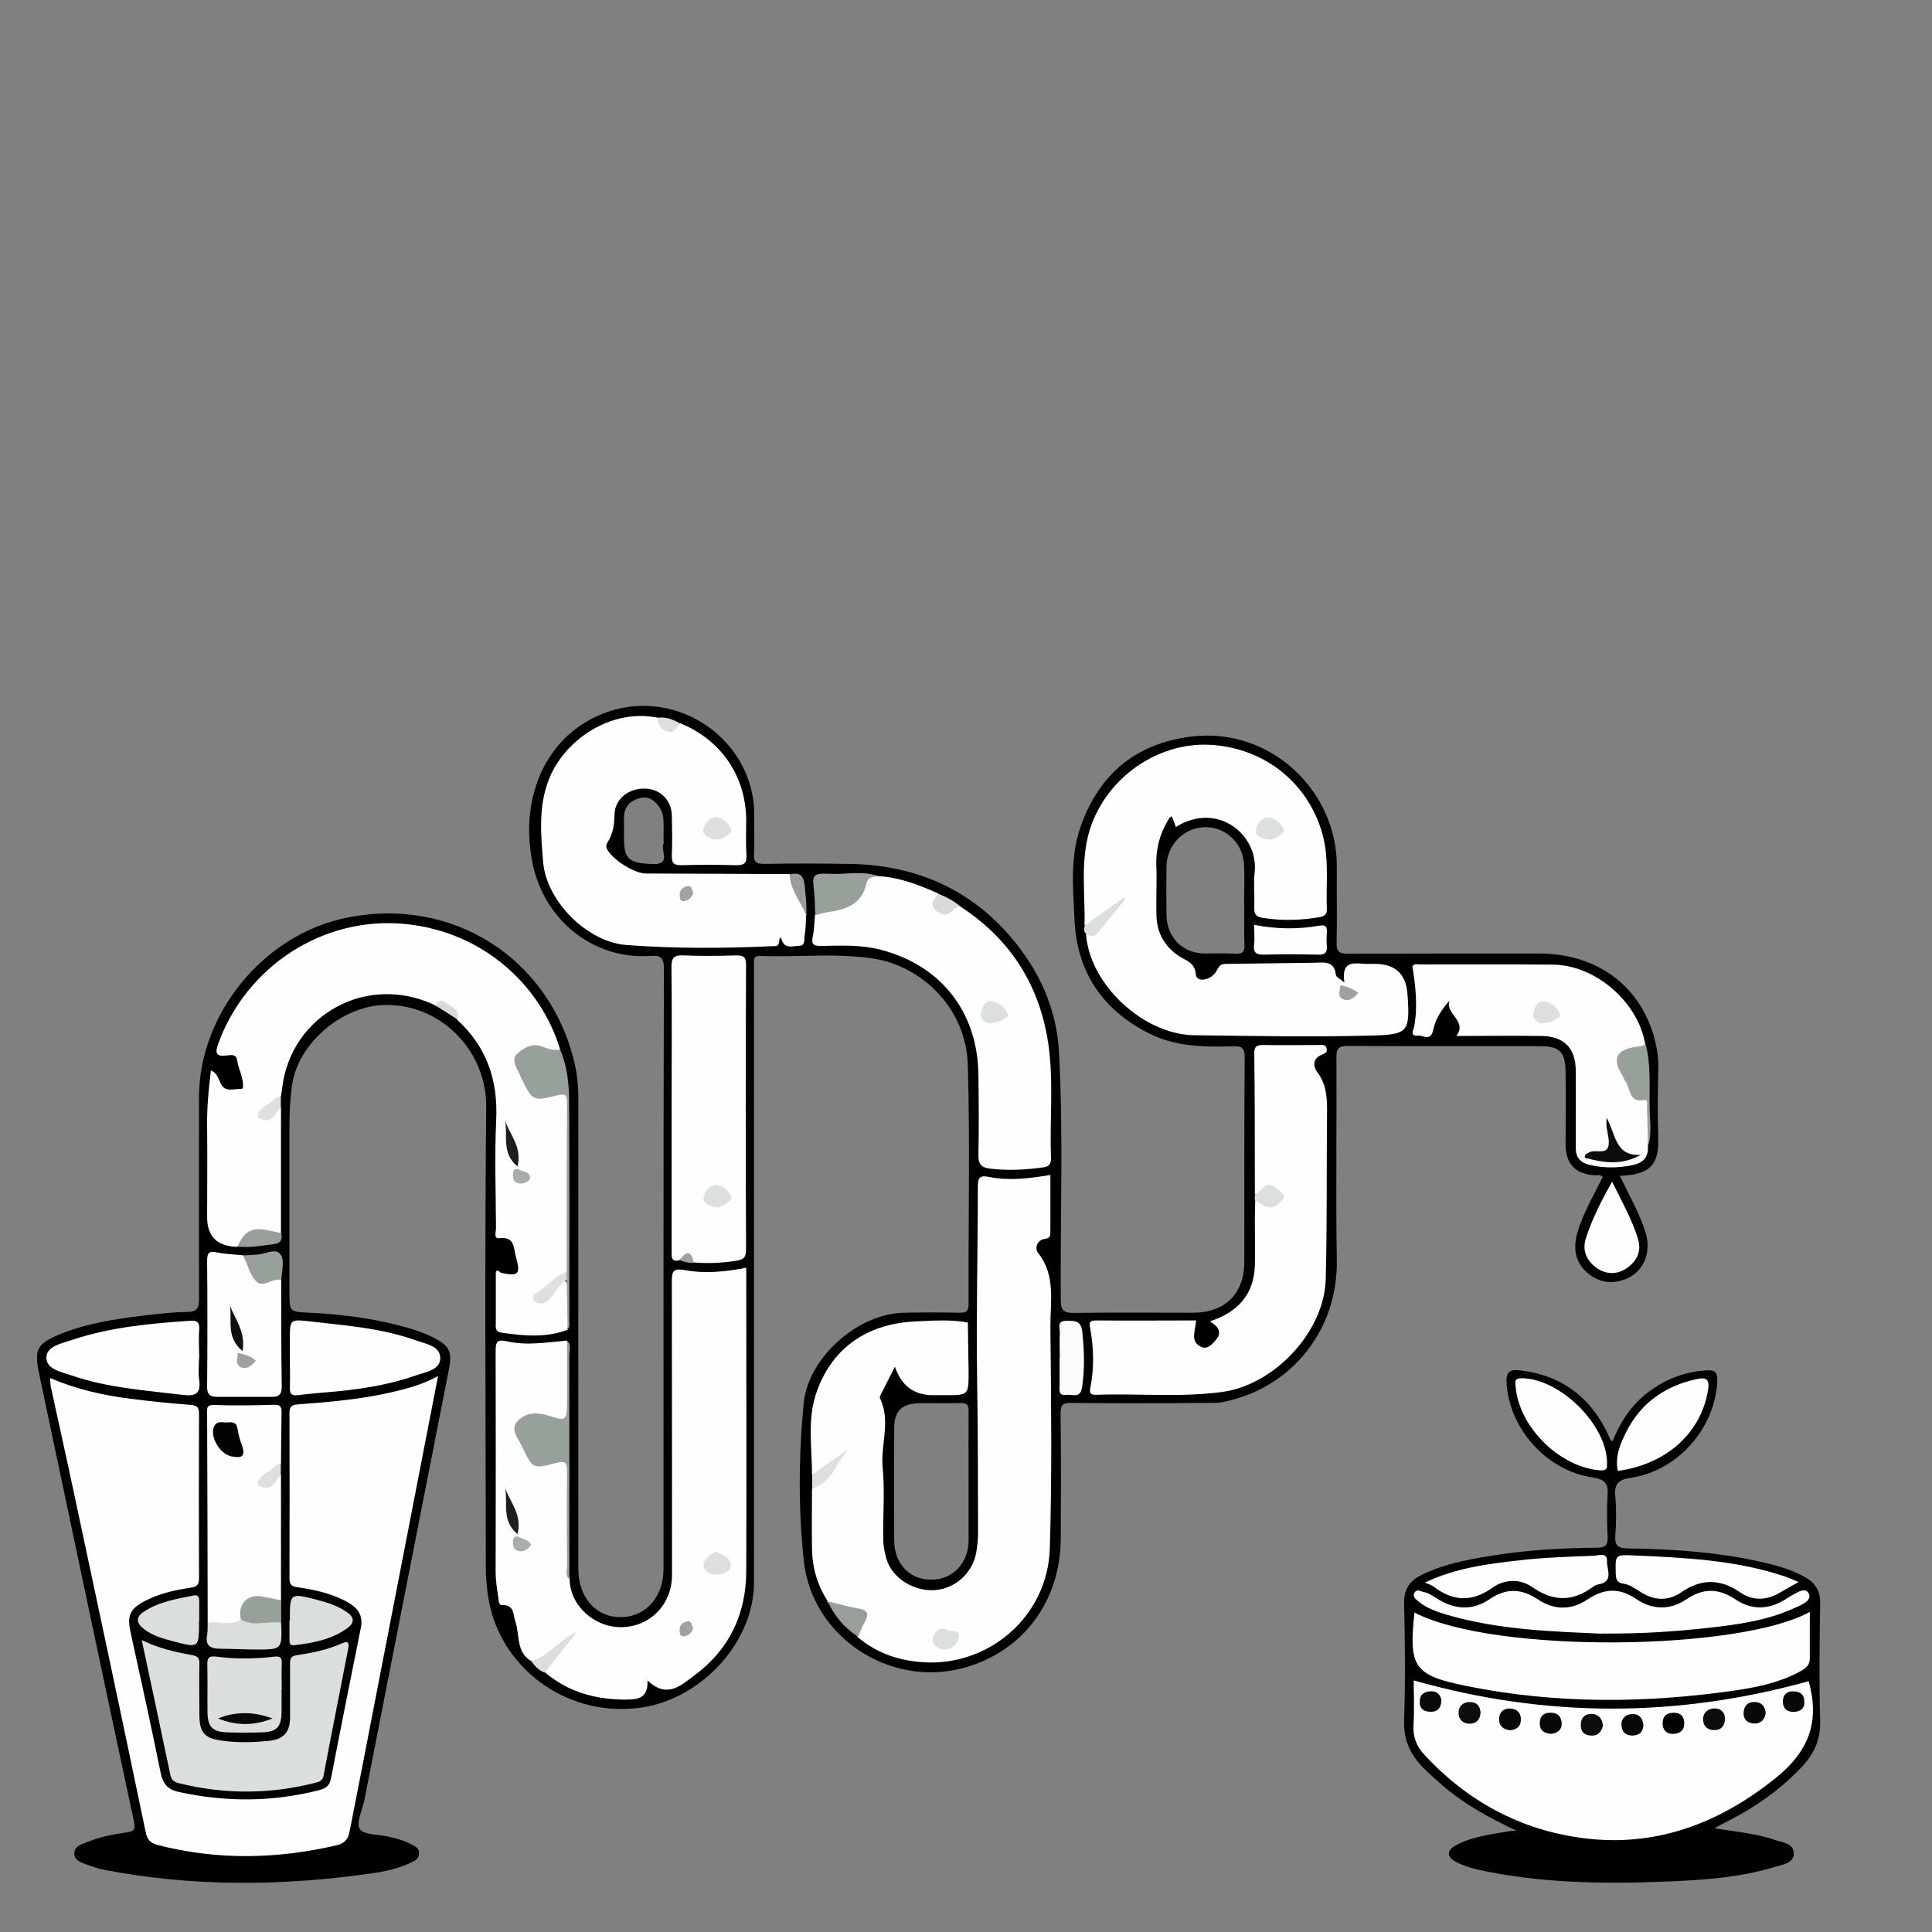 <svg width="104" height="104" viewBox="0 0 104 104" fill="none" xmlns="http://www.w3.org/2000/svg">
<rect x="0" y="0" width="104" height="104" fill="#808080" stroke="none"/>
<g clip-path="url(#clip0_479_103780)">
<path d="M89.266 61.138C89.216 59.881 89.246 58.624 89.266 57.378C89.266 56.831 89.175 56.304 89.033 55.787C88.222 53.01 85.939 51.338 82.866 51.328C79.437 51.328 76.008 51.328 72.59 51.338C72.052 51.348 71.931 51.206 71.951 50.689C71.981 49.362 71.951 48.034 71.961 46.706C72.012 42.602 68.421 39.156 64.191 39.643C61.168 39.997 59.19 41.639 58.176 44.477C57.598 46.119 57.76 47.831 57.841 49.514C57.963 52.29 59.322 54.348 61.848 55.625C63.288 56.354 64.82 56.364 66.362 56.324C66.798 56.304 67.001 56.374 67.001 56.901C66.97 60.59 66.991 64.279 66.981 67.968C66.97 69.65 65.926 70.654 64.262 70.664C62.112 70.664 59.971 70.644 57.831 70.674C57.263 70.684 57.101 70.552 57.101 69.965C57.07 65.536 57.243 61.107 57.009 56.689C56.888 54.277 55.924 52.189 54.362 50.385C52.08 47.75 49.128 46.544 45.658 46.504C44.157 46.483 42.656 46.473 41.155 46.504C40.688 46.504 40.556 46.392 40.587 45.936C40.627 45.277 40.587 44.608 40.597 43.94C40.688 39.764 36.154 36.643 32.056 38.589C29.266 39.916 27.978 43.068 28.668 46.473C29.287 49.493 31.893 51.652 34.967 51.459C35.444 51.429 35.738 51.439 35.738 52.118C35.708 62.901 35.718 73.674 35.718 84.457C35.718 85.977 34.754 87.051 33.405 87.051C32.076 87.061 31.133 85.987 31.133 84.457C31.133 76.015 31.123 67.573 31.133 59.131C31.133 58.493 31.072 57.854 30.93 57.236C29.601 51.571 24.347 48.237 18.656 49.402C14.203 50.304 10.713 54.56 10.713 59.07C10.713 62.688 10.703 66.306 10.713 69.924C10.713 70.421 10.612 70.613 10.074 70.623C9.293 70.634 8.512 70.725 7.731 70.816C6.169 71.008 4.617 71.242 3.156 71.85C1.97 72.356 1.838 72.671 2.101 73.927C3.806 81.964 5.479 89.99 7.204 98.017C7.315 98.523 7.194 98.584 6.778 98.645C6.078 98.746 5.378 98.878 4.708 99.152C4.394 99.283 3.988 99.375 3.998 99.79C4.019 100.155 4.384 100.266 4.688 100.378C4.982 100.479 5.287 100.591 5.601 100.652C10.389 101.574 15.187 101.533 20.005 100.844C20.735 100.743 21.456 100.581 22.125 100.266C22.348 100.165 22.582 100.033 22.561 99.729C22.541 99.466 22.328 99.375 22.125 99.273C21.73 99.071 21.314 98.949 20.877 98.858C20.35 98.746 19.589 98.777 19.366 98.452C19.163 98.138 19.498 97.449 19.61 96.922C21.121 89.2 22.642 81.477 24.154 73.765C24.357 72.752 24.215 72.438 23.271 71.971C22.927 71.799 22.551 71.667 22.186 71.546C20.39 71.008 18.544 70.755 16.678 70.664C15.582 70.613 15.582 70.634 15.582 69.529C15.582 66.519 15.582 63.519 15.582 60.52C15.582 59.81 15.623 59.101 15.724 58.391C16.049 56.182 18.341 54.216 20.573 54.104C23.637 53.952 26.203 56.506 26.172 59.587C26.091 67.826 26.142 76.076 26.152 84.315C26.152 84.943 26.203 85.592 26.325 86.21C26.953 89.635 30.301 92.402 34.318 91.946C37.614 91.581 40.587 88.49 40.587 85.186V52.331C40.587 52.159 40.597 51.986 40.587 51.814C40.566 51.581 40.627 51.449 40.901 51.459C42.94 51.54 44.989 51.287 47.028 51.601C49.564 51.996 52.008 54.206 52.1 57.347C52.221 61.624 52.12 65.911 52.14 70.198C52.14 70.603 51.998 70.674 51.633 70.664C50.649 70.644 49.655 70.644 48.671 70.664C46.186 70.704 43.508 73.066 43.265 75.528C42.991 78.346 42.97 81.173 43.265 83.991C43.691 88.105 47.89 90.882 51.897 89.777C55.072 88.896 57.09 86.2 57.101 82.805C57.111 80.565 57.121 78.326 57.09 76.086C57.09 75.63 57.202 75.518 57.658 75.518C60.123 75.549 62.588 75.539 65.053 75.518C65.307 75.518 65.55 75.528 65.794 75.478C69.547 74.748 72.022 71.566 71.961 67.847C71.9 64.198 71.961 60.56 71.941 56.922C71.941 56.456 72.032 56.304 72.539 56.304C75.988 56.324 79.437 56.314 82.886 56.314C83.941 56.314 84.255 56.608 84.276 57.662C84.296 58.959 84.286 60.266 84.276 61.574C84.265 62.638 84.793 63.205 85.858 63.266C85.99 63.276 86.142 63.205 86.274 63.357C85.797 64.33 85.229 65.283 84.915 66.337C84.681 67.147 84.763 67.907 85.422 68.495C86.02 69.022 86.73 69.154 87.491 68.86C88.465 68.485 88.911 67.441 88.587 66.367C88.252 65.293 87.684 64.32 87.197 63.296C89.053 63.246 89.317 62.465 89.256 61.127L89.266 61.138ZM35.708 45.45C35.566 45.815 36.144 46.544 35.139 46.514C33.953 46.473 33.628 46.281 33.598 45.348C33.577 44.933 33.598 44.507 33.587 44.092C33.567 43.403 33.963 43.048 34.571 42.936C35.079 42.835 35.657 43.423 35.708 44.051C35.738 44.416 35.718 44.781 35.718 45.156C35.718 45.247 35.748 45.358 35.708 45.45ZM52.14 79.531V82.927C52.13 84.163 51.268 85.055 50.091 85.034C48.945 85.024 48.144 84.163 48.134 82.927C48.123 80.91 48.134 78.893 48.134 76.876C48.134 75.984 48.529 75.569 49.412 75.539C50.172 75.518 50.943 75.549 51.704 75.528C52.069 75.508 52.151 75.65 52.14 75.984C52.13 77.17 52.14 78.346 52.14 79.531ZM62.791 49.24C62.781 48.389 62.781 47.527 62.791 46.666C62.801 45.5 63.704 44.558 64.84 44.528C65.936 44.487 66.899 45.358 66.96 46.504C67.011 47.233 66.97 47.973 66.97 48.713H66.981C66.981 49.422 66.96 50.142 66.991 50.851C67.011 51.246 66.869 51.358 66.494 51.338C65.956 51.307 65.408 51.328 64.871 51.328C63.664 51.328 62.801 50.456 62.791 49.24Z" fill="black"/>
<path d="M92.218 98.402C93.405 98.604 94.521 98.686 95.566 99.05C95.961 99.182 96.56 99.233 96.56 99.77C96.56 100.297 95.971 100.368 95.566 100.489C93.517 101.118 91.397 101.219 89.287 101.3C86.031 101.422 82.785 101.341 79.589 100.652C79.184 100.56 78.778 100.429 78.413 100.246C77.845 99.962 77.855 99.598 78.423 99.304C79.285 98.858 80.249 98.746 81.192 98.584C81.283 98.564 81.375 98.564 81.628 98.544C80.127 97.834 78.798 97.105 77.652 96.111C77.297 95.807 76.952 95.493 76.617 95.159C75.917 94.449 75.542 93.649 75.583 92.595C75.654 90.507 75.633 88.409 75.583 86.322C75.562 85.541 75.897 85.075 76.556 84.761C77.906 84.112 79.366 83.879 80.827 83.666C82.531 83.413 84.255 83.332 85.98 83.312C86.467 83.312 86.558 83.129 86.538 82.704C86.507 81.964 86.487 81.224 86.538 80.494C86.588 79.856 86.386 79.623 85.726 79.531C83.261 79.167 81.263 76.927 81.101 74.485C81.06 73.907 81.212 73.694 81.811 73.765C83.941 74.008 85.473 75.083 86.447 76.978C86.538 77.15 86.609 77.332 86.69 77.505C86.69 77.525 86.731 77.535 86.802 77.586C87.228 76.532 87.826 75.62 88.739 74.93C89.672 74.231 90.707 73.836 91.873 73.765C92.35 73.735 92.462 73.917 92.441 74.363C92.32 76.886 90.311 79.177 87.785 79.552C87.085 79.653 86.883 79.906 86.954 80.575C87.014 81.254 87.004 81.954 86.954 82.643C86.913 83.19 87.075 83.342 87.643 83.352C90.159 83.393 92.665 83.555 95.119 84.153C95.84 84.325 96.54 84.538 97.189 84.913C97.716 85.217 97.99 85.643 97.98 86.291C97.949 88.409 97.919 90.527 97.98 92.635C98.01 93.659 97.635 94.439 96.966 95.138C95.87 96.294 94.602 97.206 93.192 97.936C92.888 98.088 92.594 98.25 92.208 98.452L92.218 98.402Z" fill="black"/>
<path d="M23.575 74.1C22.429 80.009 21.303 85.805 20.177 91.612C19.731 93.943 19.274 96.264 18.818 98.595C18.747 98.98 18.564 99.223 18.149 99.325C14.943 100.075 11.738 100.146 8.522 99.325C8.116 99.223 7.934 99.061 7.843 98.626C6.595 92.626 5.317 86.626 4.039 80.637C3.613 78.63 3.166 76.634 2.73 74.627C2.71 74.516 2.71 74.394 2.7 74.181C4.13 74.79 5.56 75.114 7.031 75.296C8.096 75.428 9.171 75.55 10.247 75.621C10.662 75.651 10.713 75.803 10.713 76.158C10.703 79.087 10.703 82.015 10.713 84.944C10.713 85.319 10.602 85.42 10.236 85.471C9.415 85.593 8.593 85.775 7.843 86.16C6.97 86.606 6.828 86.971 7.041 87.924C7.589 90.417 8.137 92.91 8.644 95.413C8.766 96.021 9.019 96.335 9.648 96.467C12.174 97.014 14.669 97.004 17.175 96.365C17.56 96.264 17.743 96.122 17.824 95.707C18.341 93.001 18.889 90.315 19.427 87.609C19.548 86.991 19.285 86.576 18.757 86.272C17.905 85.785 16.972 85.583 16.018 85.441C15.663 85.39 15.582 85.278 15.582 84.944C15.592 81.995 15.592 79.036 15.582 76.087C15.582 75.752 15.653 75.631 16.018 75.6C17.753 75.469 19.477 75.327 21.181 74.921C21.983 74.729 22.784 74.516 23.565 74.08L23.575 74.1Z" fill="#FEFEFE"/>
<path d="M44.563 86.2C44.005 85.349 43.731 84.407 43.711 83.413C43.691 82.319 43.711 81.214 43.711 80.12C44.411 79.664 44.766 78.863 45.314 78.417C44.816 78.65 44.502 79.41 43.711 79.38C43.711 77.961 43.467 76.512 43.893 75.134C44.675 72.661 46.581 71.242 49.32 71.131C50.243 71.09 51.177 71.019 52.1 71.191C52.11 72.073 52.13 72.955 52.14 73.837C52.14 75.103 52.14 75.103 50.893 75.103H50.223C49.202 75.103 48.519 74.593 48.174 73.573C47.91 74.1 47.657 74.576 47.423 75.053C47.393 75.113 47.342 75.215 47.363 75.255C47.971 76.482 47.393 77.758 47.515 79.005C47.636 80.272 47.525 81.559 47.545 82.836C47.545 83.201 47.616 83.566 47.718 83.92C48.042 84.974 49.219 85.694 50.375 85.592C51.461 85.491 52.374 84.64 52.556 83.545C52.607 83.211 52.648 82.866 52.648 82.522C52.637 79.745 52.648 76.968 52.597 74.191C52.546 70.756 52.637 67.31 52.637 63.874C52.637 63.368 52.759 63.256 53.256 63.358C54.331 63.57 55.407 63.439 56.543 63.246C56.543 64.29 56.543 65.293 56.543 66.307C56.543 66.519 56.532 66.651 56.238 66.692C55.802 66.753 55.691 67.209 55.883 67.452C56.847 68.668 56.532 70.077 56.543 71.414C56.583 75.397 56.634 79.39 56.512 83.363C56.391 87.011 53.256 89.666 49.787 89.484C48.438 89.413 47.21 89.008 46.166 88.126C46.044 87.933 46.115 87.761 46.176 87.569C46.345 87.096 46.172 86.792 45.658 86.656C45.263 86.555 44.847 86.494 44.512 86.221L44.563 86.2Z" fill="#FEFEFE"/>
<path d="M28.607 89.423C27.765 88.936 27.988 88.014 27.745 87.295C27.613 86.91 27.694 86.373 27.025 86.403C26.852 86.403 26.852 86.21 26.832 86.058C26.761 85.572 26.68 85.096 26.68 84.609C26.69 80.657 26.69 76.715 26.68 72.762C26.68 72.266 26.73 72.073 27.299 72.205C28.363 72.448 29.449 72.255 30.524 72.164C30.717 73.502 30.565 74.85 30.595 76.188C30.595 76.593 30.271 76.562 30.007 76.532C29.642 76.502 29.297 76.34 28.921 76.34C28.14 76.34 27.846 76.775 28.14 77.485C28.242 77.738 28.384 77.971 28.495 78.214C28.688 78.64 29.003 78.782 29.459 78.65C29.621 78.6 29.794 78.569 29.966 78.539C30.433 78.458 30.636 78.62 30.626 79.126C30.605 80.819 30.615 82.511 30.626 84.204C30.626 84.467 30.585 84.741 30.666 85.004C30.666 86.393 31.975 87.629 33.496 87.589C35.038 87.548 36.174 86.332 36.174 84.781C36.174 79.512 36.174 74.252 36.164 68.982C36.164 68.404 36.255 68.263 36.874 68.374C37.939 68.567 39.035 68.465 40.171 68.242C40.171 68.506 40.171 68.719 40.171 68.942C40.171 74.161 40.191 79.37 40.171 84.589C40.161 86.869 39.268 88.784 37.412 90.163C36.681 90.7 35.921 91.48 34.855 90.457C34.896 91.44 34.328 91.48 33.689 91.49C32.076 91.49 30.605 91.095 29.358 90.041C29.489 89.23 30.2 88.856 30.544 88.318C30.24 88.602 29.824 88.906 29.419 89.23C29.195 89.403 28.962 89.626 28.637 89.423H28.607Z" fill="#FEFEFE"/>
<path d="M23.444 54.126C21.892 53.365 20.137 53.335 18.687 53.933C17.064 54.602 15.775 55.98 15.319 57.845C15.228 58.22 15.187 58.615 15.126 59C14.913 59.406 14.406 59.547 14.162 59.983C14.67 60.196 14.751 59.547 15.126 59.608C15.126 61.868 15.126 64.128 15.126 66.378C15.045 66.479 14.923 66.54 14.812 66.5C13.97 66.186 13.331 66.5 12.773 67.118C11.691 67.091 11.15 66.561 11.15 65.527C11.15 63.925 11.17 62.334 11.15 60.733C11.13 59.7 11.221 58.686 11.353 57.622C11.677 57.754 11.758 58.058 11.87 58.301C12.124 58.848 12.58 58.585 12.966 58.625C13.006 58.625 13.077 58.585 13.077 58.554C13.128 58.027 12.834 57.571 12.763 57.065C12.722 56.75 12.458 56.781 12.245 56.811C11.647 56.902 11.545 56.71 11.758 56.153C13.28 52.008 17.398 49.312 21.801 49.737C26.061 50.153 29.145 53.102 30.159 56.517C29.905 56.761 29.611 56.669 29.317 56.619C28.881 56.538 28.445 56.528 28.151 56.882C27.826 57.288 28.13 57.673 28.293 58.048C28.374 58.23 28.475 58.402 28.556 58.575C28.729 58.919 29.003 59.01 29.358 58.909C29.52 58.868 29.692 58.818 29.865 58.798C30.504 58.696 30.605 58.777 30.605 59.416C30.605 62.365 30.605 65.324 30.605 68.273C30.575 68.719 30.159 68.82 29.905 69.053C29.611 69.327 29.246 69.52 28.922 69.945C29.54 69.905 29.692 69.469 29.966 69.195C30.311 68.841 30.372 68.841 30.605 69.165C30.565 69.976 30.676 70.787 30.545 71.587C29.378 72.023 28.191 71.911 27.004 71.739C26.619 71.678 26.69 71.425 26.69 71.192C26.69 70.28 26.69 69.368 26.69 68.456C26.832 68.304 26.883 68.496 26.974 68.516C27.907 68.719 28.039 68.597 27.775 67.675C27.643 67.209 27.735 66.55 26.872 66.652C26.558 66.692 26.7 66.307 26.7 66.115C26.69 64.169 26.619 62.223 26.71 60.287C26.812 58.149 26.203 56.355 24.61 54.896C24.367 54.409 24.042 54.055 23.434 54.146L23.444 54.126Z" fill="#FEFEFE"/>
<path d="M58.379 49.839C58.43 47.994 58.095 46.119 58.785 44.315C59.799 41.67 62.528 39.856 65.368 40.109C68.421 40.383 70.592 42.471 71.231 45.065C71.545 46.352 71.373 47.65 71.424 48.947C71.434 49.241 71.272 49.332 71.028 49.372C70.004 49.545 68.979 49.575 67.944 49.403C67.589 49.342 67.508 49.18 67.518 48.855C67.539 48.217 67.468 47.568 67.539 46.94C67.752 44.944 65.54 43.109 63.298 44.518C63.227 44.325 63.157 44.133 63.075 43.94C63.014 43.981 62.974 44.001 62.954 44.021C62.457 44.802 62.213 45.653 62.244 46.596C62.284 47.508 62.223 48.42 62.254 49.322C62.284 50.203 62.67 50.913 63.41 51.43C63.796 51.703 64.323 51.774 64.374 52.463C64.404 52.909 65.236 52.798 65.52 52.2C65.672 51.896 65.814 51.886 66.058 51.886C67.61 51.865 69.162 51.845 70.714 51.825C71.221 51.825 71.819 51.663 71.911 52.473C71.921 52.595 72.144 52.696 72.367 52.889C72.174 51.521 73.087 51.926 73.716 51.886C73.818 51.886 73.909 51.886 74.01 51.886C75.106 51.886 75.691 52.429 75.765 53.517C75.917 55.605 75.785 55.696 73.736 55.747C70.582 55.828 67.437 55.767 64.282 55.727C61.523 55.686 58.632 52.96 58.46 50.264C59.312 50.001 59.566 49.119 60.124 48.683C59.566 48.987 59.2 49.768 58.359 49.808L58.379 49.839Z" fill="#FEFEFE"/>
<path d="M43.396 49.261C43.376 49.626 43.376 50.001 43.315 50.355C43.275 50.558 43.376 50.923 43.001 50.913C42.706 50.913 42.351 51.085 42.128 50.71C42.088 50.639 41.996 50.213 41.935 50.71C41.905 50.984 41.712 50.923 41.56 50.933C38.953 51.055 36.346 51.065 33.739 50.872C31.619 50.72 29.408 48.521 29.236 46.393C29.114 44.933 28.982 43.454 29.52 42.025C30.341 39.826 32.918 38.103 35.433 38.64C35.738 39.126 36.113 39.299 36.62 38.934C38.811 39.826 40.13 41.751 40.17 44.102C40.17 44.741 40.14 45.379 40.181 46.018C40.211 46.494 40.029 46.585 39.592 46.575C38.629 46.545 37.665 46.545 36.712 46.575C36.306 46.585 36.144 46.484 36.164 46.048C36.194 45.339 36.184 44.619 36.164 43.91C36.154 43.079 35.555 42.481 34.733 42.45C33.841 42.42 33.1 43.008 33.08 43.839C33.07 44.366 33.009 44.862 32.725 45.308C32.664 45.41 32.603 45.511 32.654 45.643C32.847 46.19 34.094 47.011 34.754 47.021C37.34 47.031 39.927 47.041 42.514 47.051C42.879 47.751 43.295 48.44 43.406 49.24L43.396 49.261Z" fill="#FEFEFE"/>
<path d="M67.549 64.309C67.549 61.776 67.549 59.242 67.518 56.709C67.518 56.354 67.62 56.252 67.975 56.252C68.989 56.273 69.993 56.252 71.008 56.252C71.17 56.252 71.373 56.202 71.413 56.445C71.454 56.658 71.342 56.698 71.15 56.779C70.683 56.962 70.653 57.367 70.916 57.722C71.444 58.421 71.444 59.212 71.434 60.032C71.403 62.982 71.444 65.931 71.363 68.88C71.281 71.697 68.594 74.555 65.784 74.93C63.532 75.234 61.26 75.001 59.008 75.082C58.703 75.092 58.632 74.991 58.693 74.697C58.906 73.653 58.876 72.599 58.693 71.545C58.653 71.302 58.572 71.079 58.987 71.079C60.783 71.099 62.578 71.079 64.384 71.079C64.364 71.626 64.029 72.214 64.668 72.508C65.013 72.67 65.327 72.295 65.51 72.052C65.784 71.687 65.54 71.363 65.124 71.13C66.615 70.643 67.498 69.701 67.549 68.13C67.569 67.319 67.549 66.508 67.549 65.698C67.549 65.333 67.559 64.958 67.569 64.593C67.802 64.481 67.985 64.664 68.198 64.715C68.431 64.765 68.644 64.715 68.776 64.502C68.857 64.38 68.786 64.269 68.695 64.177C68.522 64.005 68.32 63.955 68.096 64.086C67.934 64.177 67.802 64.36 67.569 64.279L67.549 64.309Z" fill="#FEFEFE"/>
<path d="M51.704 48.803C54.392 50.557 55.964 53.029 56.431 56.191C56.725 58.218 56.502 60.255 56.573 62.292C56.583 62.596 56.532 62.789 56.167 62.839C55.214 62.971 54.27 63.022 53.307 62.91C52.739 62.839 52.658 62.596 52.668 62.1C52.698 60.701 52.688 59.303 52.668 57.894C52.648 54.478 50.639 51.925 47.322 51.104C46.287 50.85 45.222 50.901 44.178 50.921C43.772 50.921 43.67 50.82 43.751 50.415C43.833 50.04 43.833 49.634 43.873 49.249C44.147 48.854 44.593 48.874 44.989 48.803C45.618 48.692 46.054 48.398 46.297 47.79C46.46 47.385 46.673 46.959 47.261 47.161C48.407 47.222 49.462 47.628 50.497 48.094C50.436 49.047 50.456 49.067 51.359 48.763C51.481 48.722 51.593 48.712 51.704 48.793V48.803Z" fill="#FEFEFE"/>
<path d="M36.59 67.837C36.113 67.959 36.154 67.645 36.154 67.341C36.154 64.706 36.154 62.081 36.154 59.446C36.154 56.983 36.174 54.531 36.144 52.068C36.144 51.541 36.286 51.409 36.793 51.43C37.726 51.47 38.669 51.46 39.603 51.43C39.988 51.43 40.16 51.47 40.16 51.926C40.14 57.044 40.14 62.162 40.16 67.27C40.16 67.675 40.039 67.807 39.633 67.868C38.872 67.989 38.122 68.02 37.351 67.959C37.127 67.766 36.884 67.614 36.58 67.817L36.59 67.837Z" fill="#FEFEFE"/>
<path d="M88.708 61.685C88.749 62.303 88.455 62.607 87.836 62.729C87.075 62.881 86.335 62.881 85.574 62.709C85.067 62.587 84.823 62.313 84.823 61.786C84.823 60.408 84.823 59.03 84.823 57.651C84.823 56.435 84.205 55.787 82.987 55.767C81.466 55.746 79.934 55.767 78.392 55.767C79.021 54.956 77.763 54.581 78.027 53.861C77.601 54.338 77.266 54.865 77.155 55.422C77.023 56.091 76.597 55.716 76.333 55.746C75.856 55.807 76.1 55.402 76.13 55.239C76.323 54.155 76.201 53.081 76.029 52.017C76.13 51.855 76.293 51.916 76.424 51.916C78.818 51.916 81.202 51.905 83.596 51.926C85.878 51.946 88.171 53.932 88.556 56.182C88.536 56.587 88.171 56.476 87.958 56.547C87.268 56.79 87.126 57.044 87.451 57.702C87.704 58.229 87.816 58.908 88.546 59.07C88.759 59.121 88.759 59.313 88.749 59.496C88.719 60.226 88.81 60.965 88.698 61.695L88.708 61.685Z" fill="#FEFEFE"/>
<path d="M7.609 88.277C8.512 88.723 9.405 88.926 10.308 89.088C10.652 89.149 10.744 89.25 10.734 89.585C10.713 90.497 10.734 91.409 10.734 92.311C10.734 93.304 11.038 93.588 12.012 93.709C12.854 93.821 13.675 93.79 14.507 93.709C15.237 93.628 15.603 93.253 15.613 92.513C15.613 91.531 15.613 90.547 15.613 89.564C15.613 89.291 15.643 89.149 15.988 89.098C16.8 88.977 17.621 88.814 18.382 88.47C18.818 88.277 18.788 88.51 18.737 88.784C18.301 91.044 17.844 93.314 17.418 95.574C17.368 95.868 17.195 95.909 16.972 95.969C14.537 96.588 12.103 96.598 9.669 96C9.415 95.939 9.232 95.848 9.172 95.554C8.674 93.152 8.157 90.76 7.63 88.287L7.609 88.277Z" fill="#DBDFDC"/>
<path d="M15.126 79.389C15.126 81.65 15.126 83.909 15.126 86.159C14.943 86.362 14.72 86.271 14.507 86.24C13.483 86.078 13.28 86.21 13.026 87.213C13.006 87.284 12.965 87.345 12.915 87.406C12.326 87.639 11.748 87.7 11.18 87.355C11.18 83.595 11.16 79.835 11.149 76.066C11.149 75.812 11.109 75.62 11.525 75.63C12.61 75.67 13.685 75.65 14.771 75.62C15.146 75.609 15.156 75.792 15.156 76.066C15.136 76.978 15.136 77.879 15.126 78.792C14.913 79.197 14.406 79.339 14.162 79.775C14.669 79.987 14.751 79.339 15.126 79.4V79.389Z" fill="#FEFEFE"/>
<path d="M15.136 68.9C15.136 70.816 15.136 72.731 15.167 74.636C15.167 75.062 15.025 75.194 14.639 75.194C13.655 75.194 12.671 75.194 11.688 75.194C11.312 75.194 11.14 75.072 11.15 74.636C11.17 72.376 11.17 70.126 11.15 67.867C11.15 67.421 11.272 67.329 11.688 67.421C12.144 67.512 12.611 67.522 13.077 67.573C13.392 67.684 13.493 67.978 13.584 68.252C13.736 68.718 14 68.961 14.518 68.779C14.731 68.708 14.954 68.677 15.136 68.88V68.9Z" fill="#FEFEFE"/>
<path d="M10.714 73.115C10.714 73.511 10.663 73.906 10.724 74.291C10.825 74.99 10.531 75.173 9.892 75.092C7.873 74.849 5.824 74.717 3.877 74.048C3.319 73.855 2.487 73.724 2.497 73.065C2.507 72.467 3.319 72.315 3.867 72.132C5.926 71.443 8.076 71.241 10.227 71.099C10.602 71.068 10.754 71.17 10.724 71.575C10.683 72.092 10.724 72.609 10.724 73.126L10.714 73.115Z" fill="#FEFEFE"/>
<path d="M15.603 73.066C15.603 72.752 15.603 72.428 15.603 72.113C15.603 71.029 15.603 71.009 16.668 71.13C18.585 71.353 20.523 71.485 22.359 72.144C22.896 72.336 23.687 72.448 23.698 73.086C23.718 73.755 22.906 73.856 22.389 74.039C20.827 74.586 19.194 74.819 17.54 74.951C17.033 74.992 16.516 75.042 16.009 75.103C15.674 75.144 15.593 75.002 15.603 74.688C15.623 74.15 15.603 73.603 15.603 73.066Z" fill="#FEFEFE"/>
<path d="M15.156 90.942C15.156 91.337 15.156 91.722 15.156 92.118C15.156 92.959 14.903 93.233 14.091 93.253C13.483 93.273 12.864 93.273 12.245 93.253C11.444 93.233 11.18 92.959 11.17 92.189C11.16 91.327 11.18 90.476 11.16 89.615C11.15 89.219 11.261 89.128 11.667 89.179C12.691 89.311 13.726 89.3 14.751 89.179C15.096 89.138 15.177 89.23 15.167 89.544C15.146 90.01 15.167 90.476 15.167 90.942H15.156Z" fill="#DBDFDC"/>
<path d="M86.781 63.611C87.319 64.706 87.846 65.638 88.171 66.672C88.384 67.371 88.11 67.888 87.572 68.263C87.045 68.628 86.436 68.618 85.919 68.233C85.422 67.858 85.158 67.341 85.361 66.682C85.695 65.638 86.182 64.665 86.781 63.611Z" fill="#FEFEFE"/>
<path d="M30.656 85.004C30.403 84.822 30.524 84.548 30.524 84.325C30.514 82.632 30.504 80.94 30.524 79.248C30.524 78.792 30.494 78.599 29.926 78.751C28.678 79.096 28.658 79.055 28.1 77.859C27.887 77.413 27.42 76.927 27.897 76.461C28.313 76.045 28.891 76.005 29.5 76.197C30.504 76.522 30.514 76.481 30.524 75.407C30.524 74.332 30.524 73.248 30.524 72.174C30.778 72.387 30.646 72.68 30.646 72.924C30.656 76.957 30.646 80.981 30.646 85.014L30.656 85.004Z" fill="#98A09A"/>
<path d="M30.555 71.566C30.534 70.685 30.524 69.803 30.504 68.921C30.382 68.759 30.413 68.597 30.504 68.445C30.504 65.425 30.504 62.405 30.524 59.395C30.524 58.989 30.483 58.837 29.997 58.959C28.668 59.294 28.658 59.263 28.049 58.007C28.019 57.936 27.988 57.875 27.958 57.804C27.765 57.429 27.501 56.983 27.897 56.669C28.221 56.405 28.627 56.142 29.145 56.324C29.459 56.436 29.794 56.578 30.149 56.496C30.524 57.358 30.625 58.29 30.636 59.212C30.666 63.175 30.646 67.127 30.646 71.09C30.646 71.252 30.697 71.434 30.544 71.576L30.555 71.566Z" fill="#98A09A"/>
<path d="M15.603 87.224C15.603 85.734 15.603 85.745 17.074 86.12C17.621 86.261 18.149 86.434 18.626 86.748C19.072 87.032 19.123 87.346 18.676 87.66C17.834 88.258 16.861 88.44 15.856 88.562C15.593 88.592 15.582 88.451 15.582 88.258C15.582 87.913 15.582 87.569 15.582 87.234L15.603 87.224Z" fill="#DBDFDC"/>
<path d="M10.714 87.265C10.714 88.714 10.714 88.724 9.314 88.349C8.776 88.207 8.228 88.055 7.772 87.71C7.346 87.386 7.265 87.062 7.772 86.738C8.573 86.221 9.496 86.069 10.419 85.886C10.643 85.846 10.724 85.937 10.724 86.16C10.724 86.525 10.724 86.9 10.724 87.265H10.714Z" fill="#DBDFDC"/>
<path d="M11.19 87.344C11.778 87.253 12.407 87.557 12.965 87.172C13.695 87.132 14.436 86.98 15.136 87.355C15.187 88.794 15.187 88.794 13.777 88.794C13.138 88.794 12.499 88.753 11.86 88.753C11.332 88.753 11.038 88.591 11.149 88.003C11.19 87.79 11.17 87.567 11.18 87.344H11.19Z" fill="#DADEDB"/>
<path d="M67.529 49.788C68.736 50.021 69.882 50.031 71.018 49.828C71.363 49.767 71.454 49.889 71.424 50.203C71.403 50.446 71.403 50.689 71.424 50.933C71.454 51.287 71.312 51.399 70.957 51.389C70.004 51.368 69.04 51.358 68.087 51.389C67.66 51.399 67.447 51.318 67.508 50.842C67.549 50.507 67.508 50.162 67.508 49.777L67.529 49.788Z" fill="#FEFEFE"/>
<path d="M47.271 47.172C47.008 47.213 46.714 47.203 46.642 47.547C46.399 48.692 45.517 48.966 44.523 49.108C44.309 49.138 44.096 49.209 43.883 49.26C43.863 48.865 43.873 48.469 43.833 48.084C43.711 47.03 43.711 47 44.796 47.041C45.628 47.071 46.47 46.858 47.282 47.172H47.271Z" fill="#98A09A"/>
<path d="M57.05 73.096C57.05 72.65 57.029 72.215 57.05 71.769C57.07 71.505 56.847 71.09 57.425 71.1C57.861 71.1 58.196 71.079 58.257 71.688C58.368 72.691 58.399 73.684 58.247 74.687C58.145 75.306 57.719 75.042 57.405 75.083C56.948 75.153 57.04 74.809 57.04 74.556C57.04 74.069 57.04 73.573 57.04 73.086L57.05 73.096Z" fill="#FBFBFB"/>
<path d="M88.709 61.685C88.688 61.006 88.688 60.316 88.658 59.638C88.658 59.485 88.719 59.171 88.536 59.212C87.653 59.394 87.785 58.584 87.491 58.198C87.4 58.087 87.37 57.935 87.288 57.813C86.761 56.942 87.014 56.445 88.333 56.313C88.445 56.303 88.516 56.273 88.577 56.182C88.881 57.296 88.779 58.452 88.8 59.587C88.8 60.286 88.932 60.995 88.719 61.695L88.709 61.685Z" fill="#98A09A"/>
<path d="M15.136 87.354C14.416 87.233 13.655 87.598 12.966 87.172C12.773 86.351 13.32 85.784 14.152 85.946C14.477 86.007 14.812 86.088 15.136 86.148C15.136 86.544 15.136 86.949 15.136 87.344V87.354Z" fill="#98A09A"/>
<path d="M15.136 68.901C14.659 68.769 14.162 69.377 13.767 68.952C13.462 68.627 13.341 68.131 13.148 67.715C13.127 67.675 13.107 67.624 13.087 67.584C13.31 67.573 13.523 67.543 13.746 67.543C14.203 67.543 14.791 67.178 15.065 67.482C15.359 67.796 15.156 68.415 15.146 68.901H15.136Z" fill="#98A09A"/>
<path d="M44.563 86.199C45.111 86.331 45.648 86.493 46.196 86.584C46.794 86.675 46.764 86.949 46.521 87.365C46.389 87.598 46.308 87.851 46.196 88.105C45.456 87.638 44.918 86.99 44.553 86.199H44.563Z" fill="#989F99"/>
<path d="M12.783 67.107C13.148 66.256 13.604 66.023 14.507 66.246C14.72 66.296 14.923 66.327 15.136 66.377C15.207 66.722 15.136 66.924 14.73 66.975C14.081 67.056 13.442 67.178 12.783 67.107Z" fill="#979F99"/>
<path d="M58.379 49.839C59.079 49.332 59.779 48.825 60.478 48.318C60.509 48.349 60.539 48.369 60.57 48.399C60.093 48.997 59.606 49.585 59.129 50.183C58.947 50.416 58.734 50.436 58.49 50.284C58.328 50.163 58.348 50.001 58.389 49.828L58.379 49.839Z" fill="#DBDFDC"/>
<path d="M28.607 89.424C29.53 89.16 30.057 88.299 31.072 87.822C30.412 88.653 29.875 89.353 29.327 90.042C29.013 89.92 28.789 89.697 28.597 89.413L28.607 89.424Z" fill="#DBDFDC"/>
<path d="M67.549 64.311C67.914 64.138 68.127 63.459 68.695 63.956C68.878 64.118 69.263 64.29 69.05 64.564C68.837 64.827 68.502 65.152 68.056 64.909C67.884 64.817 67.721 64.716 67.549 64.615C67.549 64.513 67.549 64.412 67.549 64.311Z" fill="#DCE0DD"/>
<path d="M43.721 79.37C44.37 78.914 45.03 78.458 45.679 78.002C45.009 78.691 44.827 79.826 43.721 80.11C43.721 79.856 43.721 79.613 43.721 79.36V79.37Z" fill="#DDE1DE"/>
<path d="M43.397 49.26C43.092 48.53 42.544 47.902 42.504 47.071C43.011 46.949 43.255 47.081 43.315 47.658C43.366 48.196 43.437 48.723 43.397 49.26Z" fill="#979E98"/>
<path d="M51.704 48.805C51.593 48.845 51.441 48.855 51.37 48.926C51.045 49.301 50.7 49.322 50.365 48.997C50.031 48.663 50.294 48.379 50.497 48.105C50.933 48.278 51.349 48.491 51.704 48.805Z" fill="#D8DCD9"/>
<path d="M15.126 59.598C15.126 59.598 15.055 59.669 15.025 59.709C14.802 59.983 14.659 60.378 14.193 60.287C14.061 60.256 13.848 60.196 13.878 60.033C13.949 59.658 14.305 59.537 14.568 59.344C14.741 59.212 14.862 59.01 15.116 59.01C15.116 59.212 15.116 59.415 15.116 59.608L15.126 59.598Z" fill="#DDE1DE"/>
<path d="M15.126 79.391C15.126 79.391 15.055 79.462 15.025 79.502C14.802 79.776 14.659 80.171 14.193 80.08C14.061 80.049 13.848 79.989 13.878 79.826C13.949 79.451 14.305 79.33 14.568 79.137C14.741 79.005 14.862 78.803 15.116 78.803V79.401L15.126 79.391Z" fill="#DDE1DE"/>
<path d="M36.61 38.933C36.428 39.136 36.326 39.491 35.961 39.389C35.616 39.288 35.383 39.045 35.413 38.639C35.849 38.568 36.225 38.741 36.6 38.933H36.61Z" fill="#DCE0DD"/>
<path d="M23.444 54.126C23.576 53.842 23.799 53.801 24.022 53.984C24.306 54.217 24.793 54.328 24.62 54.876C24.225 54.622 23.84 54.369 23.444 54.126Z" fill="#D8DCD9"/>
<path d="M36.59 67.836C36.965 67.279 37.209 67.35 37.361 67.978C37.097 67.998 36.843 67.938 36.59 67.836Z" fill="#9DA39F"/>
<path d="M76.1 90.457C83.241 92.484 90.281 92.464 97.361 90.498C97.95 92.626 97.442 94.247 95.505 95.778C92.634 98.058 89.398 99.345 85.696 99C82.125 98.656 79.092 97.085 76.658 94.44C76.242 93.994 76.049 93.477 76.09 92.839C76.141 92.008 76.1 91.177 76.1 90.457Z" fill="#FEFEFE"/>
<path d="M76.15 86.808C80.462 89.038 93.658 88.865 97.422 86.768C97.422 87.629 97.422 88.45 97.422 89.271C97.422 89.707 97.117 89.859 96.813 90.021C95.758 90.578 94.592 90.821 93.425 90.994C88.597 91.693 83.758 91.733 78.95 90.76C76.11 90.183 75.826 89.747 76.14 86.808H76.15Z" fill="#FEFEFE"/>
<path d="M86.213 87.943C83.758 87.822 80.776 87.771 77.875 86.92C77.337 86.757 76.799 86.575 76.363 86.21C76.221 86.089 76.008 85.957 76.15 85.724C76.272 85.521 76.455 85.663 76.617 85.693C76.942 85.754 77.195 85.957 77.469 86.119C78.372 86.656 79.305 86.686 80.177 86.089C81.06 85.481 81.892 85.501 82.774 86.089C83.657 86.686 84.59 86.686 85.472 86.089C86.355 85.501 87.177 85.46 88.069 86.068C88.942 86.666 89.895 86.686 90.767 86.099C91.68 85.481 92.502 85.481 93.425 86.099C94.297 86.686 95.231 86.656 96.133 86.079C96.174 86.048 96.215 86.018 96.255 85.997C96.62 85.805 97.158 85.369 97.361 85.774C97.574 86.19 96.904 86.423 96.519 86.595C95.099 87.234 93.567 87.447 92.046 87.619C90.291 87.811 88.526 87.953 86.223 87.933L86.213 87.943Z" fill="#FEFEFE"/>
<path d="M76.708 85.187C78.382 84.396 80.096 84.183 81.8 83.991C83.119 83.839 84.448 83.798 85.777 83.748C86.03 83.748 86.528 83.514 86.507 84.052C86.487 84.477 86.893 85.146 86.041 85.288C85.949 85.308 85.848 85.349 85.777 85.4C84.671 86.231 83.616 86.231 82.46 85.42C81.821 84.974 80.979 85.014 80.35 85.46C79.244 86.251 78.22 86.21 77.175 85.41C77.063 85.318 76.911 85.288 76.698 85.187H76.708Z" fill="#FEFEFE"/>
<path d="M96.824 85.156C96.458 85.368 96.154 85.531 95.86 85.703C95.119 86.159 94.369 86.2 93.649 85.703C92.584 84.973 91.559 84.983 90.504 85.713C89.804 86.189 89.074 86.169 88.354 85.723C88.039 85.531 87.745 85.297 87.37 85.247C87.015 85.196 86.984 84.973 86.974 84.669C86.954 83.696 86.944 83.686 87.917 83.727C90.646 83.848 93.375 83.97 95.992 84.831C96.245 84.912 96.489 85.024 96.813 85.156H96.824Z" fill="#FDFDFD"/>
<path d="M87.085 79.178C86.923 78.377 87.238 77.668 87.582 76.999C88.374 75.489 89.652 74.607 91.305 74.242C91.812 74.131 92.046 74.192 91.944 74.83C91.579 77.12 89.703 78.833 87.085 79.178Z" fill="#FEFEFE"/>
<path d="M86.497 78.782C86.538 79.066 86.456 79.177 86.101 79.147C83.931 78.955 81.77 76.816 81.587 74.647C81.567 74.404 81.486 74.191 81.912 74.191C83.981 74.201 86.527 76.715 86.507 78.782H86.497Z" fill="#FEFEFE"/>
<path d="M50.893 87.691C51.116 87.883 51.694 87.67 51.613 88.116C51.562 88.44 51.237 88.856 50.771 88.785C50.456 88.734 50.132 88.552 50.233 88.126C50.314 87.812 50.517 87.62 50.893 87.691Z" fill="#DCE0DD"/>
<path d="M38.507 83.525C38.913 83.688 39.339 83.87 39.339 84.235C39.339 84.64 38.832 84.772 38.507 84.762C38.264 84.762 37.818 84.569 37.868 84.204C37.909 83.89 38.254 83.688 38.517 83.525H38.507Z" fill="#DCE0DD"/>
<path d="M27.857 82.581C26.964 81.841 27.36 80.889 27.187 80.078C27.451 80.869 28.13 81.537 27.857 82.581Z" fill="#1E1E1E"/>
<path d="M28.587 83.16C28.424 83.363 28.252 83.535 27.978 83.505C27.674 83.475 27.593 83.252 27.613 82.978C27.633 82.785 27.714 82.633 27.937 82.745C28.161 82.856 28.455 82.867 28.576 83.15L28.587 83.16Z" fill="#A7ADA8"/>
<path d="M37.321 87.66C37.229 87.903 37.047 88.065 36.783 88.085C36.59 88.085 36.59 87.893 36.58 87.751C36.58 87.447 36.793 87.295 37.036 87.275C37.239 87.254 37.239 87.508 37.31 87.66H37.321Z" fill="#9DA59F"/>
<path d="M30.504 68.434C30.504 68.596 30.504 68.758 30.504 68.91C30.067 69.133 29.905 69.599 29.591 69.933C29.307 70.237 28.962 70.237 28.769 70.015C28.515 69.71 28.921 69.609 29.104 69.457C29.56 69.103 29.956 68.667 30.504 68.434Z" fill="#DDE1DE"/>
<path d="M27.856 62.79C26.964 62.06 27.359 61.108 27.177 60.297C27.441 61.077 28.12 61.756 27.856 62.79Z" fill="#1E1E1E"/>
<path d="M27.917 62.941C28.11 63.093 28.526 63.042 28.536 63.386C28.536 63.569 28.262 63.711 28.029 63.711C27.724 63.711 27.603 63.518 27.613 63.234C27.613 63.062 27.633 62.88 27.917 62.931V62.941Z" fill="#A7ADA8"/>
<path d="M69.131 44.72C68.888 45.024 68.553 45.257 68.208 45.186C67.975 45.145 67.498 44.993 67.609 44.608C67.691 44.325 67.954 43.95 68.34 44.011C68.695 44.071 68.979 44.325 69.131 44.72Z" fill="#DCE0DD"/>
<path d="M72.154 53.041C72.509 53.102 72.813 53.213 73.118 53.446C72.894 53.69 72.661 53.933 72.326 53.801C71.961 53.659 72.124 53.325 72.154 53.041Z" fill="#9DA49F"/>
<path d="M39.389 44.71C39.156 45.024 38.811 45.237 38.477 45.187C38.243 45.146 37.767 44.994 37.868 44.609C37.949 44.325 38.213 43.95 38.588 44.001C38.943 44.051 39.237 44.315 39.389 44.7V44.71Z" fill="#DCE0DD"/>
<path d="M37.32 48.095C37.219 48.328 37.046 48.5 36.783 48.51C36.59 48.51 36.59 48.308 36.59 48.166C36.59 47.862 36.813 47.71 37.056 47.7C37.249 47.689 37.259 47.933 37.32 48.095Z" fill="#9DA59F"/>
<path d="M54.281 54.681C54.007 54.914 53.642 55.077 53.307 55.087C53.053 55.097 52.698 54.803 52.81 54.499C52.891 54.266 52.992 53.8 53.418 53.901C53.804 53.992 54.128 54.225 54.281 54.671V54.681Z" fill="#DCE0DD"/>
<path d="M39.4 64.503C39.157 64.807 38.822 65.04 38.477 64.969C38.244 64.929 37.767 64.777 37.879 64.392C37.96 64.108 38.223 63.733 38.609 63.794C38.964 63.855 39.248 64.108 39.4 64.503Z" fill="#DCE0DD"/>
<path d="M88.333 62.16C87.278 62.758 86.294 62.586 85.31 62.323C85.31 62.09 85.432 62.11 85.503 62.059C85.827 61.836 86.395 62.16 86.558 61.765C86.68 61.441 86.517 61.005 86.477 60.61C86.477 60.519 86.477 60.417 86.477 60.164C86.984 61.036 86.933 62.272 88.333 62.16Z" fill="#0C0C0C"/>
<path d="M84.012 54.672C83.758 54.936 83.393 55.057 83.058 55.088C82.785 55.108 82.45 54.804 82.541 54.52C82.612 54.277 82.724 53.831 83.14 53.902C83.535 53.973 83.85 54.226 84.012 54.672Z" fill="#DCE0DD"/>
<path d="M12.61 78.416C11.931 78.416 11.292 77.413 11.505 76.836C11.657 76.43 11.981 76.592 12.245 76.572C12.499 76.542 12.732 76.552 12.783 76.896C12.833 77.21 12.915 77.515 13.026 77.808C13.199 78.285 13.087 78.508 12.61 78.416Z" fill="#030303"/>
<path d="M13.057 72.731C12.144 71.971 12.509 71.069 12.377 70.289C12.671 71.029 13.229 71.698 13.057 72.731Z" fill="#0F0F0F"/>
<path d="M12.793 72.822C13.188 72.913 13.513 72.995 13.777 73.258C13.533 73.501 13.29 73.765 12.945 73.582C12.63 73.42 12.823 73.106 12.793 72.832V72.822Z" fill="#9CA39E"/>
<path d="M14.669 92.504C13.695 92.899 12.722 92.909 11.738 92.504C12.712 92.109 13.685 92.139 14.669 92.504Z" fill="#090909"/>
<path d="M79.691 92.239C79.66 92.624 79.417 92.807 79.062 92.787C78.737 92.766 78.514 92.543 78.514 92.209C78.514 91.834 78.758 91.621 79.123 91.621C79.508 91.621 79.691 91.854 79.701 92.239H79.691Z" fill="#0D0D0D"/>
<path d="M81.283 93.142C80.887 93.092 80.685 92.889 80.695 92.514C80.705 92.159 80.938 91.977 81.263 91.967C81.618 91.967 81.871 92.18 81.871 92.555C81.871 92.94 81.638 93.112 81.283 93.142Z" fill="#080808"/>
<path d="M92.857 92.534C92.837 92.919 92.654 93.132 92.269 93.132C91.924 93.132 91.701 92.929 91.68 92.605C91.65 92.24 91.893 91.987 92.248 91.966C92.603 91.946 92.847 92.139 92.867 92.534H92.857Z" fill="#0C0C0C"/>
<path d="M86.294 92.878C86.203 93.233 86.02 93.456 85.625 93.426C85.229 93.395 85.067 93.162 85.097 92.777C85.128 92.412 85.371 92.25 85.686 92.26C86.041 92.27 86.254 92.514 86.284 92.878H86.294Z" fill="#0D0D0D"/>
<path d="M88.465 92.818C88.465 93.213 88.262 93.416 87.877 93.426C87.522 93.426 87.319 93.243 87.288 92.909C87.248 92.534 87.481 92.291 87.836 92.27C88.191 92.24 88.424 92.453 88.455 92.818H88.465Z" fill="#070707"/>
<path d="M77.591 91.499C77.591 91.935 77.388 92.138 77.053 92.148C76.709 92.148 76.414 92.036 76.425 91.611C76.425 91.216 76.658 91.053 77.033 91.043C77.419 91.033 77.53 91.276 77.591 91.499Z" fill="#090909"/>
<path d="M95.048 92.209C94.998 92.584 94.764 92.797 94.409 92.777C94.054 92.757 93.821 92.534 93.862 92.148C93.892 91.814 94.095 91.611 94.44 91.621C94.815 91.621 95.018 91.834 95.048 92.209Z" fill="#080808"/>
<path d="M83.494 93.334C83.15 93.303 82.886 93.182 82.886 92.777C82.886 92.442 83.028 92.219 83.393 92.199C83.768 92.168 84.022 92.331 84.062 92.706C84.103 93.081 83.88 93.283 83.504 93.334H83.494Z" fill="#080808"/>
<path d="M97.128 91.572C97.168 91.957 96.935 92.119 96.61 92.15C96.235 92.18 95.981 91.998 95.971 91.612C95.971 91.298 96.113 91.045 96.499 91.045C96.874 91.045 97.107 91.177 97.128 91.572Z" fill="#080808"/>
<path d="M90.118 92.2C90.494 92.2 90.656 92.423 90.666 92.757C90.666 93.152 90.423 93.335 90.047 93.335C89.702 93.335 89.499 93.122 89.499 92.767C89.499 92.382 89.723 92.189 90.118 92.2Z" fill="#020202"/>
</g>
<defs>
<clipPath id="clip0_479_103780">
<rect width="96" height="63.36" fill="white" transform="translate(2 38)"/>
</clipPath>
</defs>
</svg>
